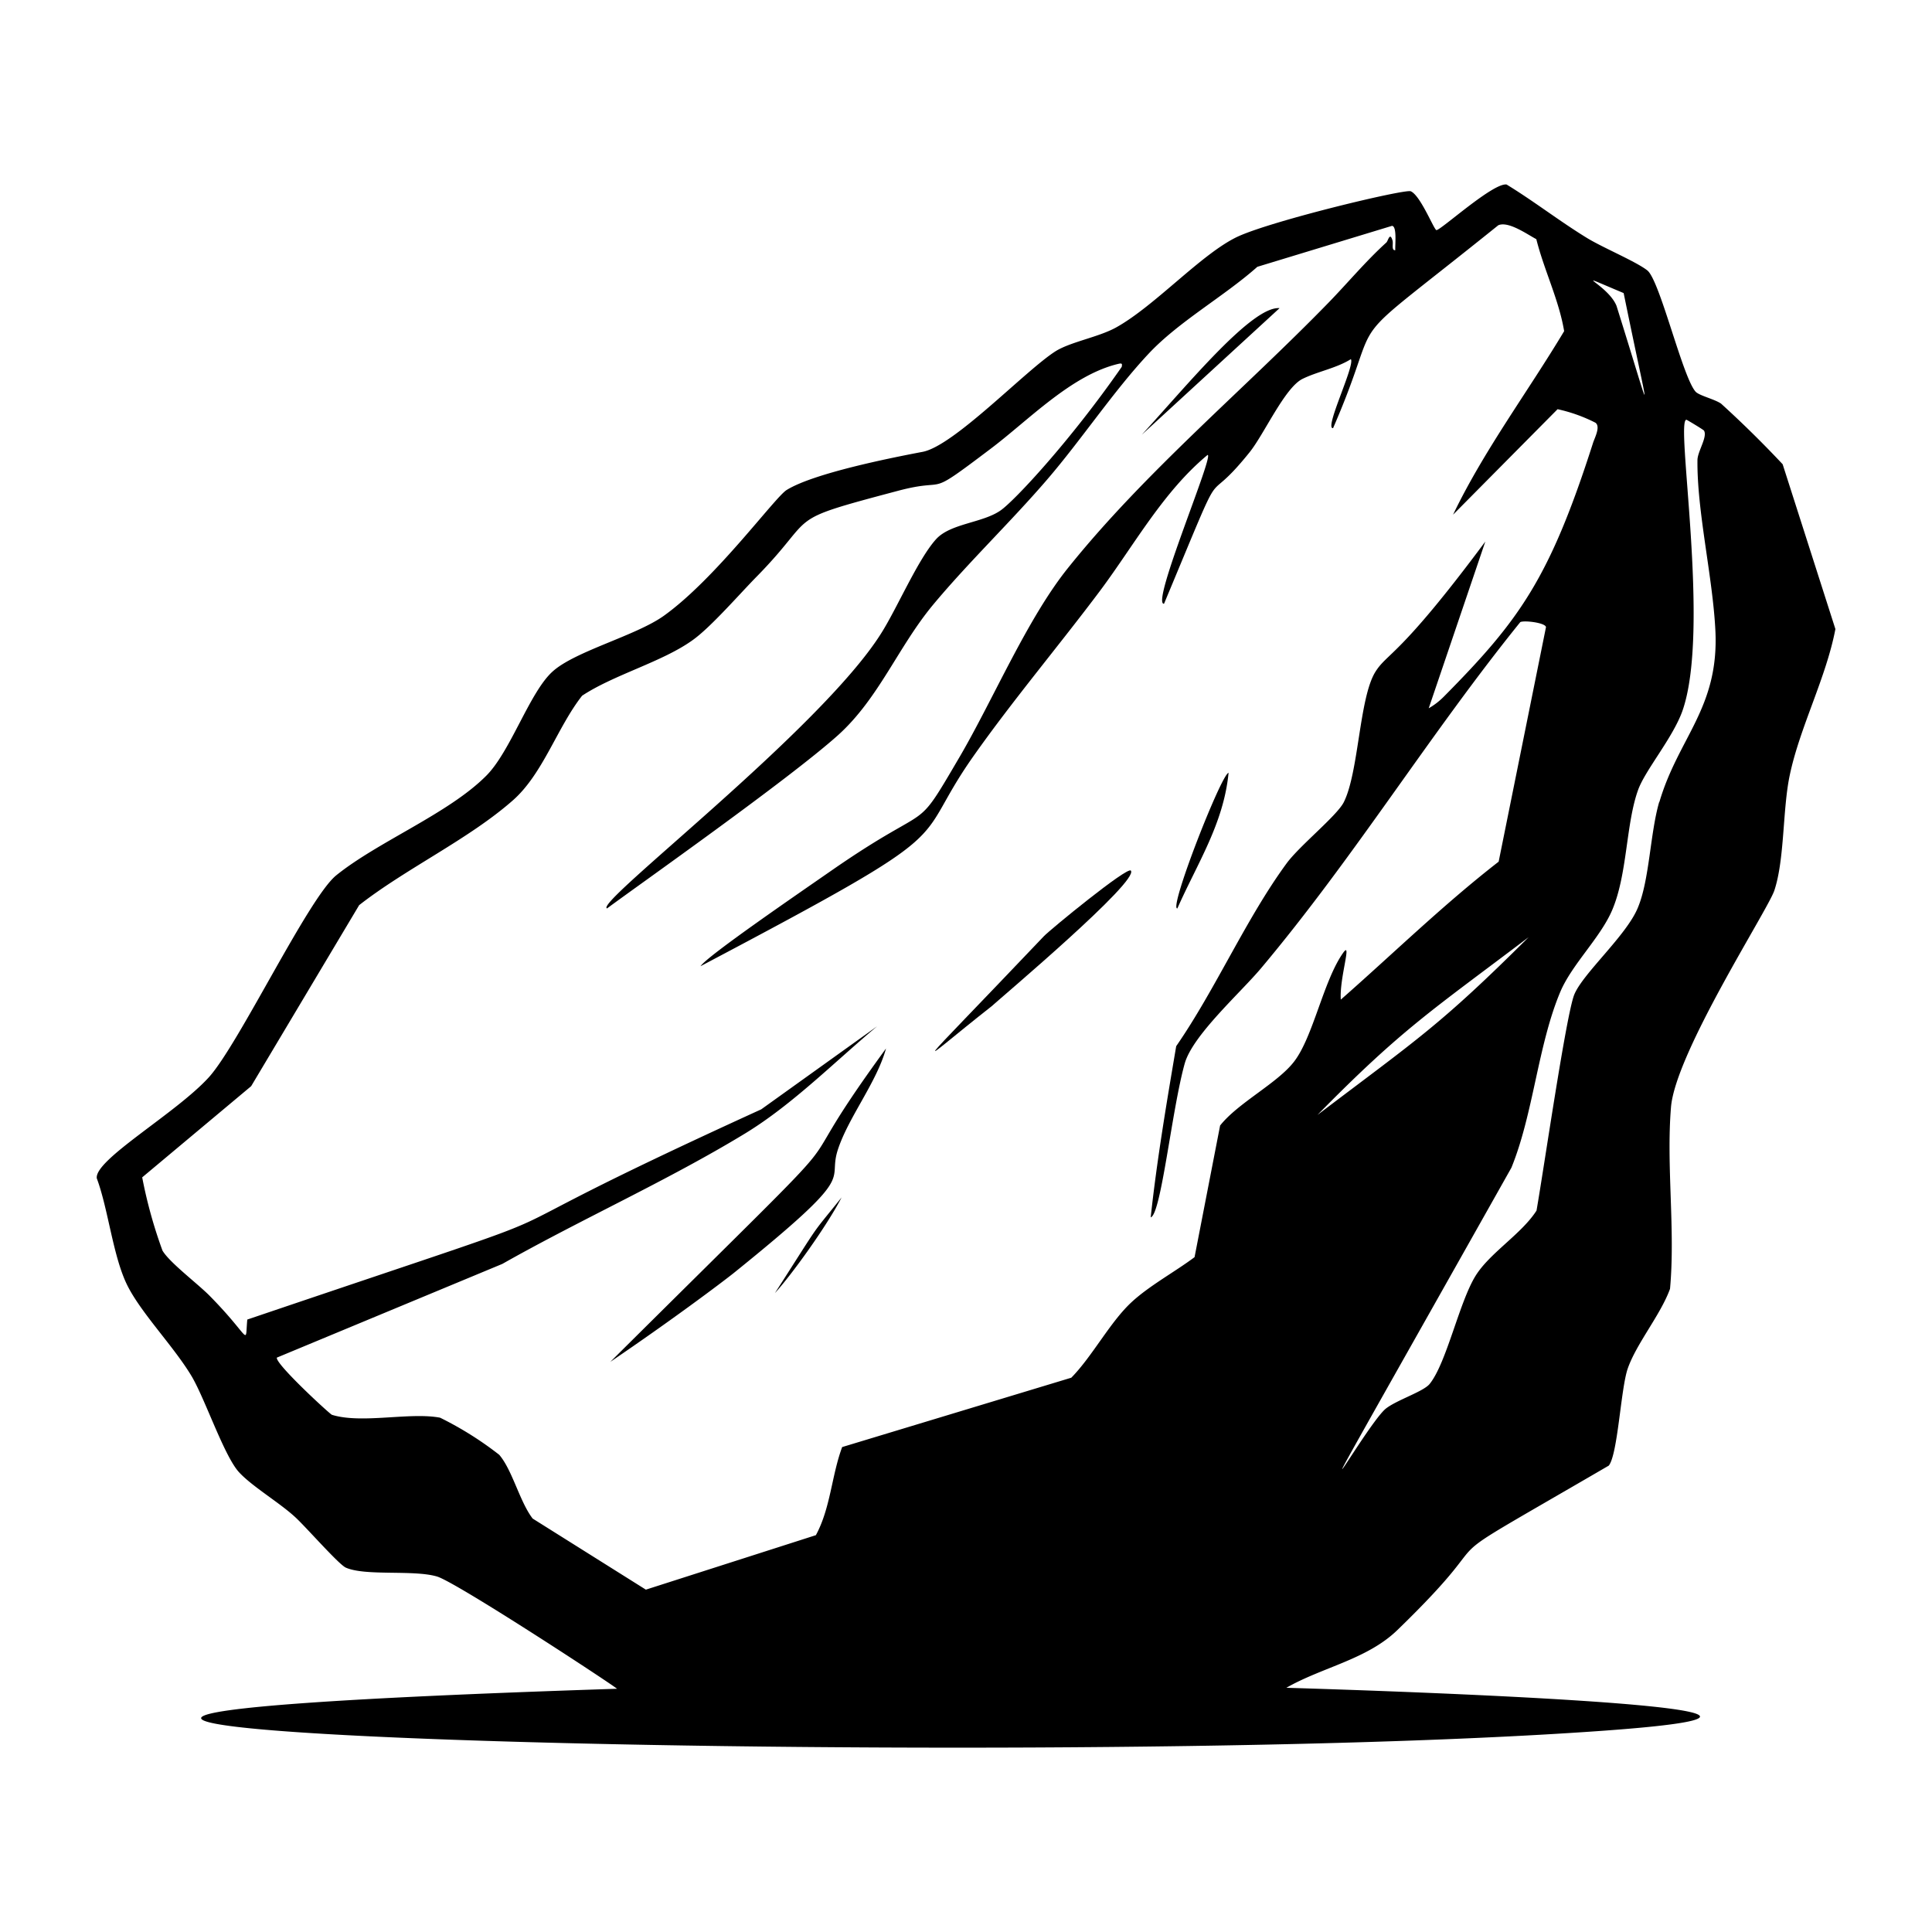 <svg xmlns="http://www.w3.org/2000/svg" viewBox="0 0 1000 1000"><path d="M401.1 669.3c8.6-9.4 26.8-34.6 34.5-49.5-17.1 21.3-9.4 10.4-34.5 49.5M591 225l71.3-65.5c-14.2-1.2-47.3 39.3-71.3 65.5m18.4 245.2c10.3-23.3 24-44 26.5-70.2-3.7.6-31.2 70.8-26.5 70.2M315.9 704.9c31.8-21.6 57.1-40.6 63.9-46 65.7-53 48.2-46 53.8-63.6 5.4-16.8 20.1-34.9 25-52.6-63 86.3 8.5 12-142.7 162.2m606.8-464.6a559 559 0 0 0-31.9-31.4c-3.4-2.3-10.8-4-13-6-6.7-6.8-18.5-57.4-25.1-62.9-5.8-4.6-23.3-11.9-31.4-16.9-14.2-8.7-27.4-19-41.5-27.6-7-1-34.1 23.7-36.3 23.6-1.2 0-8.2-17.9-13.3-20.1-2.9-1.3-71 15-89.4 23.4-18.6 8.6-43 36-63.3 47.2-9.2 5-23.6 7.4-31.3 12.3-15.6 10-52.6 49.1-68.8 52-16.9 3.2-56.3 11.1-70.2 19.7-6 3.6-36.8 46-63.7 65.2-14.5 10.3-46 18.3-57.5 28.8-11.9 10.7-21.8 41.6-34.5 54.1-19.5 19.5-56 34-77.5 51.4-14.4 11.7-50.4 87.4-65.9 104.5-17 18.7-59.4 42.7-58 52.3 6 16.1 8.4 40.7 15.9 55.6 7.3 14.5 24.3 31.8 33.4 47.2 7 12.1 16.7 41 24.3 49.3 6.7 7.3 20.7 15.6 28.8 23 5.2 4.6 22.7 24.7 26.5 26.4 10.2 4.5 35 1 47.2 4.6 9.8 2.9 87.3 53.6 93.2 58.1-595 19.4 199.4 43.7 508 21.9 180.3-12.7-161.5-22.4-161.6-22.4 18.7-10.7 41.9-14.7 57.6-30 62.4-60.5 3.3-23.3 109.3-85 4.7-5.9 6.2-39.8 9.8-50.2 4.5-13 17-27.8 21.9-41.3 2.8-30.6-2-63.7.5-94 2.3-28.2 50.1-102 53.5-112.2 5.4-16.3 4.2-42 8-59.8 5.2-24.7 18.8-50.3 23.6-75.5zm-82.3-88.6c14 68.6 16 69.4-3.7 6.6-4.5-11.2-26.8-19.4 3.7-6.6m-208.9 431-13.2 68c-10 7.5-23.3 14.7-32.5 23.2-11.2 10.3-20.3 28-31.3 39.2L435.9 749c-5.5 14.8-6 31.6-13.6 45.6l-88 28.2-58.6-36.8c-6.7-8.7-10.5-25.1-17.3-33a176 176 0 0 0-30.6-19.2c-15.6-3-40.6 3.3-56-1.5-1-.3-29.4-26.4-28.5-29.6L260 654.2c41-23.2 85.7-43.2 125.8-67.6 24.4-14.9 46.2-37 68.2-55.4l-60 43c-184.5 84.2-48.5 35.1-266 108.8-1.3 13.7 2.3 9.9-19.2-12-6.1-6.3-21-17.4-24.7-23.7a244 244 0 0 1-10.5-37.9l56.4-47.2 55.9-93.7c24.3-19 56.5-34 79.4-54.1 15.7-13.7 23.1-37.9 36-54.3 16.5-10.9 41.5-17.5 57.1-28.7 9.4-6.6 24.7-24.3 33.5-33.2 32-32.7 12.4-28.1 72.3-44 28.6-7.7 13.2 4.8 48.4-21.8 19.7-14.8 42-38.4 66.4-44.1 1.8-.4 1.9 0 1.6 1.6-26.6 38.3-55.4 69.2-62.7 74.3-9.3 6.5-26 6.7-33.4 14.9-9.4 10.4-20.1 35.6-28.4 48.7-31.4 50-149.1 140-141.9 142.4 15.6-11.6 94.1-66.8 119.7-89.8 21-19 31-45.6 49-67.3 18.3-22 40.3-43 59.2-65 17.7-20.6 34.4-45.8 52.4-65 15.5-16.6 39.1-29.7 56.3-45l69.7-21.2c2.7.2 1.5 10.2 1.7 12.6-2.1.2-1-3.2-1.4-4.9-1.4-4.8-2.3 0-3.2.9-10.7 9.7-19.9 20.8-29.9 31.1-44.2 45.4-95 87.7-134.6 137-21.2 26.2-38.8 68-56.3 98-24.5 41.8-12.5 21.8-65 58-18.4 12.8-65.9 45.3-69.2 50.5 140.9-74.4 107.3-60.4 141.1-108.5 20.5-29.1 44.4-57.4 65.9-86.1 17.7-23.8 32.6-51.1 55.4-70 3.9-.9-29.6 77.6-22.5 77 34.9-83.6 17.7-45.4 44.2-78.3 7.6-9.4 18.3-33.6 27.5-38.1 7.7-3.8 17.5-5.5 25-10.2 2.3 3.1-14 36.3-9.2 35.7 29-66.7-1.5-35 85.5-105 5.2-2.3 15 4.7 19.7 7.2 4 16 11.7 31.4 14.4 47.6-19 31.7-41.5 61.7-57.5 95l54.1-54.6a81 81 0 0 1 19.6 7c2.7 2-.3 7.6-1.2 10.3-22.4 70-38 91.8-77 131.2q-3.7 3.8-8.1 6.3l29.3-86.3c-44.8 60.3-50.7 57.4-57 67.6-8.3 13.6-8.5 52-16.3 67.4-3.7 7.1-22.7 22.3-29.5 31.5-21 28.6-36.8 65.2-57.2 94.7-5 29.5-10 59-13.2 88.6 5.4-1.4 10.9-55.7 17.6-79.6 4.1-14.6 28.5-36.3 39.4-49.2 48.4-57.6 87.2-121 134.3-179.3 2-1 13 .3 13.3 2.6L775.7 446c-28.6 22.2-54.5 47.5-81.7 71.4-.8-11 6-31 1.2-24.2-10.2 14.4-15.5 43.5-25.4 56.3-8.6 11.2-29 21.3-38.3 33.1m159.7-97.5c-46.2 46-57.4 52.6-109.3 92 44-44.8 59.4-54.2 109.3-92m67.6-70c-4.7 16.1-5 40.2-11 54.6-5.8 14.4-28.6 34.2-33 45.2-4.2 10.7-15.5 88.7-19.5 111.7-7.8 12.2-24.4 22-31.7 34-8.4 13.8-14.9 44.9-23.6 55.7-3.2 4-17 8.3-22.7 12.8-11.6 9.3-70.2 115.4 65-124.7 11.4-28 13.7-63.4 25.3-91 6-14.2 20.7-28 26.8-42.2 8-18.6 7.1-44.7 13.5-62.4 3.7-10.2 17.7-26.6 22.8-40.5 15-41.8-4-152.6 2.3-151 .5.2 8.7 5.1 9 5.6 1.9 3.3-3.4 10.8-3.4 15.3-.3 26.5 8 60.8 9.3 88.6 1.8 39.7-19.2 55-29 88.3"/><path d="M540.3 484.6c-73.7 77.5-66.6 67.3-27 36.2 5-4.6 76.7-65 72-70.2-2-2-41.8 30.6-45 34"/></svg>